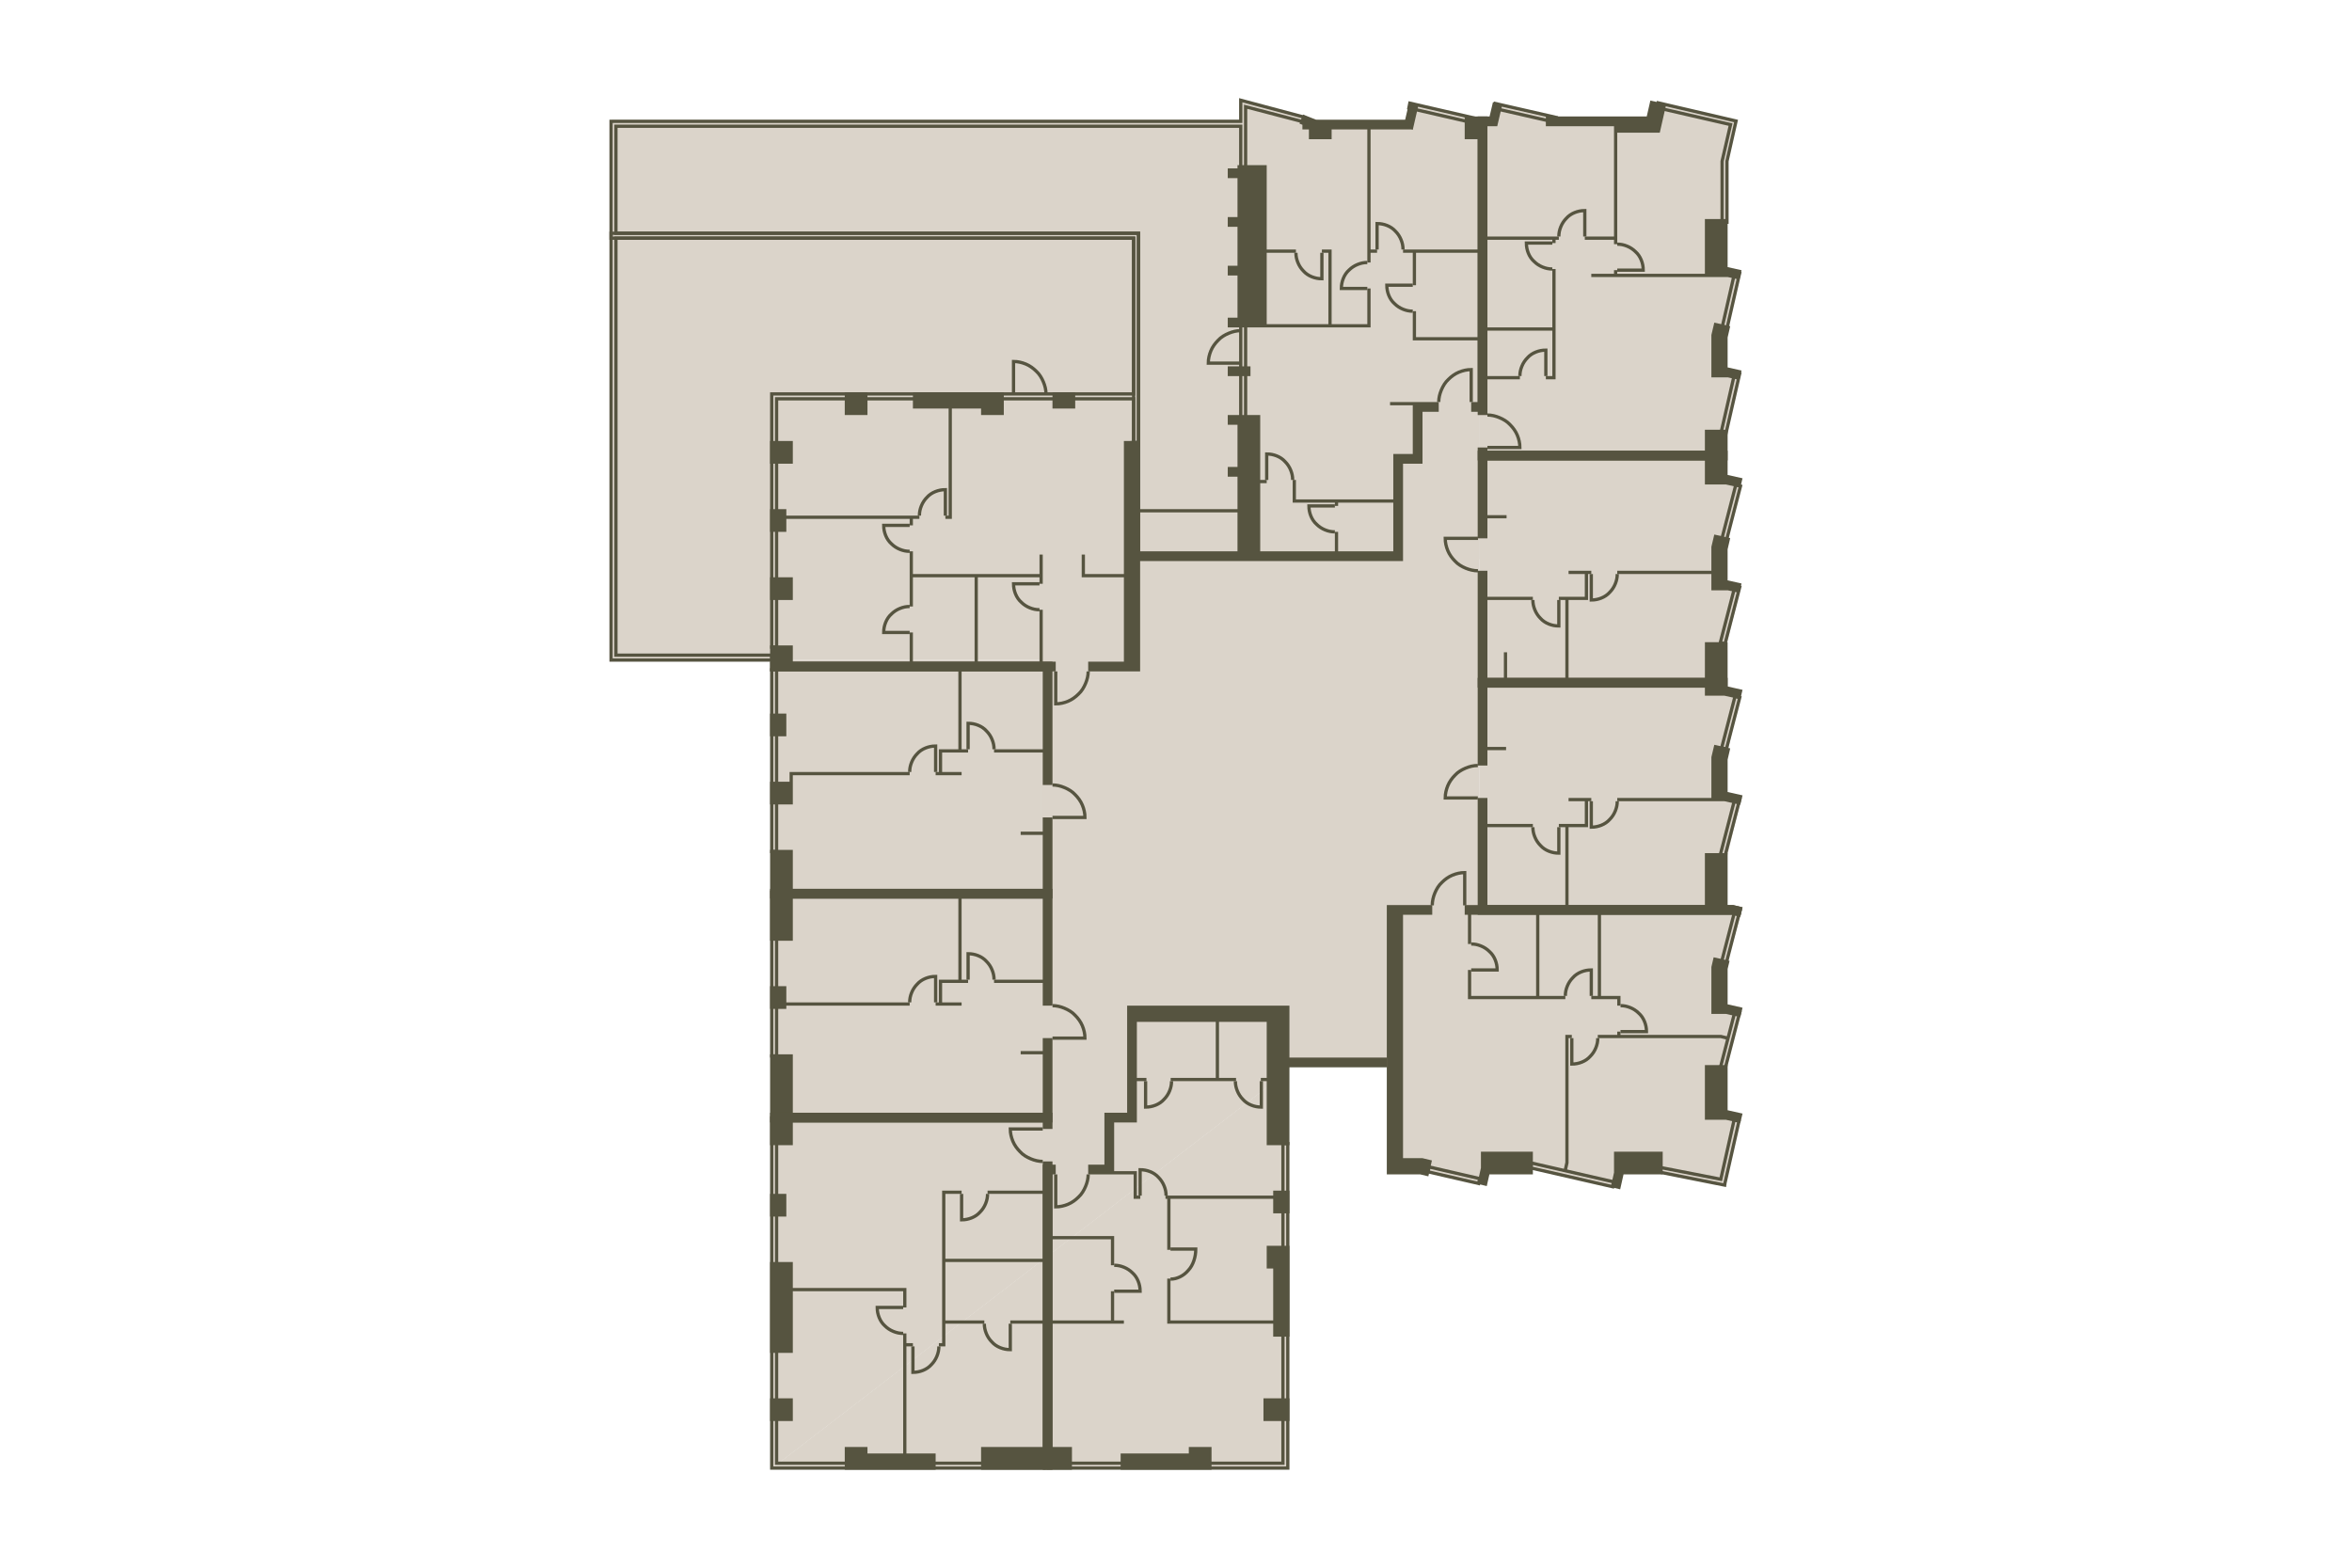 <!-- DO NOT EDIT THIS, THIS FILE IS GENERATED FROM "1_2.original.svg" using transform-svgs.js script -->



<svg version="1.1" 
	 xmlns="http://www.w3.org/2000/svg" xmlns:xlink="http://www.w3.org/1999/xlink" x="0px" y="0px" viewBox="0 0 720 480"
	 style="enable-background:new 0 0 720 480;" xml:space="preserve">


<g>
	<g>
		<path fill="#DBD4CA" d="M348.62,71.929H186.66v130.164h49.681h112.278V71.929z"/>
		<path fill="#DBD4CA" d="M318.811,202.093h-82.47v71.54h82.47V202.093z"/>
		<path fill="#DBD4CA" d="M318.811,273.633h-82.47v175.87l78.992-60.809l78.992-60.809
			L318.811,273.633z"/>
		<path fill="#DBD4CA" d="M425.128,359.084v-81.476h104.33l3.638,1.676l-4.842,16.799
			l0.21,11.334l4.471,0.994l-4.471,19.375v12.42l4.471,0.994l-4.769,21.959
			l-21.164-4.074h-9.837l-2.593,4.272l-25.328-5.465l-13.315,1.192l-0.994,3.478
			l-17.388-3.974L425.128,359.084z"/>
		<path fill="#DBD4CA" d="M452.949,277.608v-67.566h75.515l4.471,1.987l-4.471,19.872v10.93
			l4.471,1.987l-4.471,18.382v14.407h-75.515V277.608z"/>
		<path fill="#DBD4CA" d="M452.949,210.042v-69.553h75.515v4.968l4.105,3.438l-4.105,16.768
			v12.186l3.924,3.651l-3.924,16.404v12.139L452.949,210.042L452.949,210.042z"/>
		<path fill="#DBD4CA" d="M528.464,140.489h-75.515V36.159h3.478l0.994-4.471l19.375,4.471
			h27.821l0.994-4.968l25.834,5.962l-2.981,12.222v33.485l3.974,0.994
			l-3.974,18.382v10.93l3.974,0.994l-3.974,17.885V140.489z"/>
		<path fill="#DBD4CA" d="M452.949,36.159v89.028v15.302v30.802H348.62v-46.104V71.929H187.157
			V36.656h192.761v-5.465l25.337,5.962h24.84l2.981-4.968l17.885,3.974
			C450.962,36.159,452.949,36.159,452.949,36.159z"/>
		<path fill="#DBD4CA" d="M394.326,449.503h-157.985l78.992-60.809l78.992-60.809v121.619H394.326z
			"/>
		<polygon fill="#DBD4CA" points="318.811,125.187 318.811,327.388 394.65,327.388 394.65,326.153
			424.66,326.153 424.66,327.388 452.949,327.388 452.949,125.187 		"/>
		<path fill="#DBD4CA" d="M318.811,327.388l75.515,0.497l-78.992,60.809l-78.992,60.809
			L318.811,327.388z"/>
	</g>
	<rect x="394.326" y="323.811" fill="#565440" width="30.305" height="2.981"/>
</g>
<g>
	<path fill="none" stroke="#565440" d="M188.548,200.602V72.923h158.482v47.694H236.242v77.502h1.49
		V122.107h109.298v13.414h1.49V71.432H187.058v130.66h49.184v-1.49H188.548
		L188.548,200.602z"/>
	<g>
		<rect x="235.745" y="176.756" fill="#565440" width="6.955" height="6.955"/>
		<polygon fill="#565440" points="240.713,158.871 278.47,158.871 278.47,160.858 279.464,160.858
			279.464,158.871 281.451,158.871 281.451,157.877 240.713,157.877 240.713,155.89
			235.745,155.89 235.745,162.845 240.713,162.845 		"/>
		<rect x="235.745" y="135.024" fill="#565440" width="6.955" height="6.955"/>
		<rect x="258.598" y="120.12" fill="#565440" width="6.955" height="6.955"/>
		<rect x="322.19" y="120.12" fill="#565440" width="6.955" height="4.968"/>
		<polygon fill="#565440" points="344.049,135.024 344.049,175.762 332.126,175.762 332.126,169.8
			331.132,169.8 331.132,176.756 332.126,176.756 344.049,176.756 344.049,202.59
			333.119,202.59 333.119,205.57 349.017,205.57 349.017,202.59 349.017,135.024 		"/>
		<polygon fill="#565440" points="290.394,157.877 289.4,157.877 289.4,158.871 290.394,158.871
			291.387,158.871 291.387,125.088 300.33,125.088 300.33,127.075 307.285,127.075
			307.285,125.088 307.285,120.12 300.33,120.12 279.464,120.12 279.464,125.088
			290.394,125.088 		"/>
		<polygon fill="#565440" points="319.209,186.692 318.215,186.692 318.215,202.59 299.336,202.59
			299.336,176.756 318.215,176.756 318.215,178.743 319.209,178.743 319.209,176.756
			319.209,175.762 319.209,169.8 318.215,169.8 318.215,175.762 279.464,175.762
			279.464,168.807 278.47,168.807 278.47,185.698 279.464,185.698 279.464,176.756
			298.343,176.756 298.343,202.59 279.464,202.59 279.464,193.647 278.47,193.647
			278.47,202.59 242.7,202.59 242.7,197.622 235.745,197.622 235.745,202.59
			235.745,205.57 323.183,205.57 323.183,202.59 319.209,202.59 		"/>
	</g>
	<path fill="none" stroke="#565440" d="M333.119,205.57c0,1.292-0.298,2.484-0.795,3.676
		c-0.497,1.192-1.192,2.385-2.186,3.279c-0.894,0.894-1.987,1.689-3.18,2.186
		c-1.192,0.497-2.484,0.795-3.776,0.795v-9.936 M281.451,157.877
		c0-1.093,0.199-1.987,0.596-2.981c0.397-0.994,0.994-1.888,1.689-2.583
		c0.696-0.795,1.59-1.391,2.583-1.788s1.987-0.596,3.08-0.596v7.949
		 M278.47,168.807c-1.093,0-1.987-0.199-2.981-0.596s-1.888-0.994-2.583-1.689
		c-0.795-0.695-1.391-1.59-1.789-2.583c-0.397-0.994-0.596-1.987-0.596-3.08
		h7.949 M278.47,185.698c-1.093,0-1.987,0.199-2.981,0.596
		c-0.994,0.397-1.888,0.994-2.583,1.689c-0.795,0.695-1.391,1.59-1.789,2.583
		c-0.397,0.994-0.596,1.987-0.596,3.08h7.949 M318.215,186.692
		c-1.093,0-1.987-0.199-2.981-0.596s-1.888-0.994-2.583-1.689
		c-0.795-0.695-1.391-1.59-1.789-2.583c-0.397-0.994-0.596-1.987-0.596-3.08
		h7.949 M320.202,120.616c0-1.292-0.298-2.484-0.795-3.676
		c-0.497-1.192-1.192-2.385-2.186-3.279c-0.894-0.894-1.987-1.689-3.18-2.186
		c-1.192-0.497-2.484-0.795-3.776-0.795v9.936"/>
</g>
<g>
	<path fill="none" stroke="#565440" d="M236.242,205.074h1.49v55.642h-1.49V205.074z"/>
	<g>
		<rect x="235.745" y="218.487" fill="#565440" width="4.968" height="6.955"/>
		<polygon fill="#565440" points="242.7,239.353 242.7,237.366 278.47,237.366 278.47,236.373
			241.707,236.373 241.707,237.366 241.707,239.353 235.745,239.353 235.745,246.309
			242.7,246.309 		"/>
		<polygon fill="#565440" points="319.209,254.633 312.45,254.633 312.45,255.64 319.209,255.64
			319.209,272.143 242.7,272.143 242.7,260.219 235.745,260.219 235.745,275.123
			242.7,275.123 322.19,275.123 322.19,272.143 322.19,250.283 319.209,250.283 		"/>
		<polygon fill="#565440" points="235.745,202.59 235.745,205.57 293.375,205.57 293.375,229.417
			288.407,229.417 287.413,229.417 287.413,236.373 286.419,236.373 286.419,237.366
			294.368,237.366 294.368,236.373 288.407,236.373 288.407,230.411 296.355,230.411
			296.355,229.417 294.368,229.417 294.368,205.57 319.209,205.57 319.209,229.417
			304.304,229.417 304.304,230.411 319.209,230.411 319.209,240.347 322.19,240.347
			322.19,205.57 322.19,202.59 		"/>
	</g>
	<path fill="none" stroke="#565440" d="M278.47,236.373c0-1.093,0.199-1.987,0.596-2.981
		s0.994-1.888,1.689-2.583c0.696-0.795,1.59-1.391,2.583-1.788
		s1.987-0.596,3.08-0.596v7.949 M304.304,229.417c0-1.093-0.199-1.987-0.596-2.981
		c-0.397-0.994-0.994-1.888-1.689-2.583c-0.696-0.795-1.59-1.391-2.583-1.788
		s-1.987-0.596-3.08-0.596v7.949 M322.19,240.347
		c1.292,0,2.484,0.298,3.676,0.795c1.192,0.497,2.385,1.192,3.279,2.186
		c0.894,0.894,1.689,1.987,2.186,3.18c0.497,1.192,0.795,2.484,0.795,3.776
		h-9.936"/>
</g>
<g>
	<path fill="none" stroke="#565440" d="M236.242,273.136h1.49v50.178h-1.49V273.136z"/>
	<g>
		<polygon fill="#565440" points="240.713,307.913 278.47,307.913 278.47,306.919 240.713,306.919
			240.713,301.951 235.745,301.951 235.745,308.906 240.713,308.906 		"/>
		<polygon fill="#565440" points="319.209,340.702 242.7,340.702 242.7,322.817 235.745,322.817
			235.745,343.683 242.7,343.683 322.19,343.683 322.19,340.702 322.19,317.849
			319.209,317.849 		"/>
		<polygon fill="#565440" points="235.745,272.143 235.745,275.123 235.745,288.04 242.7,288.04
			242.7,275.123 293.375,275.123 293.375,299.964 288.407,299.964 287.413,299.964
			287.413,306.919 286.419,306.919 286.419,307.913 294.368,307.913 294.368,306.919
			288.407,306.919 288.407,300.957 296.355,300.957 296.355,299.964 294.368,299.964
			294.368,275.123 319.209,275.123 319.209,299.964 304.304,299.964 304.304,300.957
			319.209,300.957 319.209,307.913 322.19,307.913 322.19,275.123 322.19,272.143 		"/>
		<rect x="312.453" y="321.823" fill="#565440" width="8.151" height="0.994"/>
	</g>
	<path fill="none" stroke="#565440" d="M278.47,306.919c0-1.093,0.199-1.987,0.596-2.981
		s0.994-1.888,1.689-2.583c0.696-0.795,1.59-1.391,2.583-1.789
		s1.987-0.596,3.08-0.596v7.949 M304.304,299.964c0-1.093-0.199-1.987-0.596-2.981
		s-0.994-1.888-1.689-2.583c-0.696-0.795-1.59-1.391-2.583-1.789
		c-0.994-0.397-1.987-0.596-3.08-0.596v7.949 M322.19,307.913
		c1.292,0,2.484,0.298,3.676,0.795c1.192,0.497,2.385,1.192,3.279,2.186
		c0.894,0.894,1.689,1.987,2.186,3.18c0.497,1.192,0.795,2.484,0.795,3.776
		h-9.936"/>
</g>
<g>
	<path fill="none" stroke="#565440" d="M237.732,342.292h-1.49v107.211h83.464v-1.49h-81.973V342.292
		H237.732z"/>
	<g>
		<polygon fill="#565440" points="235.745,340.702 235.745,343.683 235.745,350.638 242.7,350.638
			242.7,343.683 319.209,343.683 319.209,345.67 322.19,345.67 322.19,343.683
			322.19,340.702 		"/>
		<rect x="235.745" y="365.542" fill="#565440" width="4.968" height="6.955"/>
		<polygon fill="#565440" points="276.483,400.319 277.477,400.319 277.477,395.351 277.477,394.357
			242.7,394.357 242.7,386.408 235.745,386.408 235.745,414.23 242.7,414.23
			242.7,395.351 276.483,395.351 		"/>
		<polygon fill="#565440" points="277.477,412.242 279.464,412.242 279.464,411.249 277.477,411.249
			277.477,408.268 276.483,408.268 276.483,445.032 265.553,445.032 265.553,443.044
			258.598,443.044 258.598,450 265.553,450 286.419,450 286.419,445.032
			277.477,445.032 		"/>
		<rect x="235.745" y="428.14" fill="#565440" width="6.955" height="6.955"/>
		<polygon fill="#565440" points="319.209,364.549 302.317,364.549 302.317,365.542 319.209,365.542
			319.209,385.415 289.4,385.415 289.4,365.542 294.368,365.542 294.368,364.549
			289.4,364.549 288.407,364.549 288.407,411.249 287.413,411.249 287.413,412.242
			289.4,412.242 289.4,411.249 289.4,405.287 301.324,405.287 301.324,404.293
			289.4,404.293 289.4,386.408 319.209,386.408 319.209,404.293 309.272,404.293
			309.272,405.287 319.209,405.287 319.209,443.044 300.33,443.044 300.33,450
			322.19,450 322.19,443.044 322.19,355.606 319.209,355.606 		"/>
	</g>
	<path fill="none" stroke="#565440" d="M276.483,408.268c-1.093,0-1.987-0.199-2.981-0.596
		c-0.994-0.397-1.888-0.994-2.583-1.689c-0.795-0.696-1.391-1.59-1.789-2.583
		s-0.596-1.987-0.596-3.08h7.949 M287.413,412.242c0,1.093-0.199,1.987-0.596,2.981
		s-0.994,1.888-1.689,2.583c-0.696,0.795-1.59,1.391-2.583,1.789
		c-0.994,0.397-1.987,0.596-3.08,0.596v-7.949 M301.324,405.287
		c0,1.093,0.199,1.987,0.596,2.981c0.397,0.994,0.994,1.888,1.689,2.583
		c0.696,0.795,1.59,1.391,2.583,1.789s1.987,0.596,3.08,0.596v-7.949
		 M302.317,365.542c0,1.093-0.199,1.987-0.596,2.981s-0.994,1.888-1.689,2.583
		c-0.695,0.795-1.59,1.391-2.583,1.789s-1.987,0.596-3.08,0.596v-7.949
		 M319.209,355.606c-1.292,0-2.484-0.298-3.676-0.795
		c-1.192-0.497-2.385-1.192-3.279-2.186c-0.894-0.894-1.689-1.987-2.186-3.18
		c-0.497-1.192-0.795-2.484-0.795-3.776h9.936"/>
</g>
<g>
	<path fill="none" stroke="#565440" d="M392.736,448.013h-71.938v1.49h73.428v-99.362h-1.49v97.871
		H392.736z"/>
	<g>
		<polygon fill="#565440" points="363.921,445.032 354.979,445.032 353.985,445.032 343.055,445.032
			343.055,450 363.921,450 370.877,450 370.877,443.044 363.921,443.044 		"/>
		<rect x="386.775" y="428.14" fill="#565440" width="7.949" height="6.955"/>
		<polygon fill="#565440" points="389.755,364.549 389.755,366.067 356.781,366.067 356.781,367.06
			357.316,367.06 357.316,382.677 358.31,382.677 358.31,367.06 389.755,367.06
			389.755,371.504 394.723,371.504 394.723,364.549 		"/>
		<polygon fill="#565440" points="341.068,359.581 347.031,359.581 347.031,367.061 349.068,367.061
			349.068,366.067 348.024,366.067 348.024,358.592 348.023,358.592 348.023,358.587
			341.068,358.587 341.068,343.683 348.023,343.683 348.023,340.702 348.023,331.026
			350.948,331.026 350.948,330.032 348.023,330.032 348.023,312.881 372.172,312.881
			372.172,330.032 358.365,330.032 358.365,331.025 378.381,331.025 378.381,330.032
			373.165,330.032 373.165,312.881 387.768,312.881 387.768,330.032 385.963,330.032
			385.963,331.025 387.768,331.025 387.768,350.638 394.723,350.638 394.723,307.913
			345.043,307.913 345.043,312.881 345.043,340.702 338.087,340.702 338.087,343.683
			338.087,356.6 333.119,356.6 333.119,359.581 338.087,359.581 		"/>
		<polygon fill="#565440" points="322.19,405.287 344.049,405.287 344.049,404.293 341.068,404.293
			341.068,395.351 340.075,395.351 340.075,404.293 322.19,404.293 322.19,379.453
			340.075,379.453 340.075,387.402 341.068,387.402 341.068,378.459 340.075,378.459
			322.19,378.459 322.19,359.581 323.183,359.581 323.183,356.6 322.19,356.6
			319.209,356.6 319.209,450 322.19,450 328.151,450 328.151,443.044
			322.19,443.044 		"/>
		<polygon fill="#565440" points="357.316,391.484 357.316,404.293 357.316,405.287 358.31,405.287
			389.755,405.287 389.755,409.262 394.723,409.262 394.723,381.44 387.768,381.44
			387.768,388.396 389.755,388.396 389.755,404.293 358.31,404.293 358.31,391.484 		"/>
	</g>
	<path fill="none" stroke="#565440" d="M341.068,387.402c1.093,0,1.987,0.199,2.981,0.596
		c0.994,0.397,1.888,0.994,2.583,1.689c0.795,0.695,1.391,1.59,1.789,2.583
		s0.596,1.987,0.596,3.08h-7.949 M358.31,391.641c1.064,0,1.935-0.23,2.902-0.69
		c0.967-0.46,1.838-1.15,2.515-1.954c0.774-0.805,1.354-1.84,1.741-2.989
		c0.387-1.15,0.58-2.299,0.58-3.564h-7.739 M378.175,331.025
		c0,1.093,0.199,1.987,0.596,2.981s0.994,1.888,1.689,2.583
		c0.695,0.795,1.59,1.391,2.583,1.789c0.994,0.397,1.987,0.596,3.08,0.596
		v-7.949 M358.639,331.025c0,1.093-0.199,1.987-0.596,2.981s-0.994,1.888-1.689,2.583
		c-0.695,0.795-1.59,1.391-2.583,1.789c-0.994,0.397-1.987,0.596-3.08,0.596
		v-7.949 M356.966,366.095c0-1.093-0.199-1.987-0.596-2.981
		c-0.398-0.994-0.994-1.888-1.689-2.583c-0.695-0.795-1.59-1.391-2.583-1.789
		c-0.994-0.397-1.987-0.596-3.08-0.596v7.949 M333.119,359.581
		c0,1.292-0.298,2.484-0.795,3.676c-0.497,1.192-1.192,2.385-2.186,3.279
		c-0.894,0.894-1.987,1.689-3.18,2.186c-1.192,0.497-2.484,0.795-3.776,0.795
		v-9.936"/>
</g>
<g>
	<g>
		<path fill="none" stroke="#565440" d="M437.449,357.295l15.5,3.577l-0.298,1.49l-15.5-3.577
			L437.449,357.295z"/>
		<path fill="none" stroke="#565440" d="M468.847,356.103l25.138,5.763l-0.298,1.49l-25.138-5.763
			L468.847,356.103z"/>
		<polygon fill="none" stroke="#565440" points="532.339,343.285 530.849,342.888 526.775,361.071 502.829,356.401
			502.531,357.792 527.967,362.86 528.067,362.164 		"/>

			<rect x="520.889" y="317.876" transform="matrix(0.251 -0.968 0.968 0.251 88.207 751.297)" fill="none" stroke="#565440" stroke-width="1" stroke-miterlimit="4" width="17.893" height="1.488"/>

			<rect x="521.892" y="286.118" transform="matrix(0.251 -0.968 0.968 0.251 119.1 727.727)" fill="none" stroke="#565440" stroke-width="1" stroke-miterlimit="4" width="16.303" height="1.488"/>
	</g>
	<g>
		<polygon fill="#565440" points="424.532,277.111 424.532,359.581 429.5,359.581 434.78,359.581
			437.25,360.177 438.343,355.308 435.462,354.613 429.5,354.613 429.5,280.092
			438.443,280.092 438.443,277.111 429.5,277.111 		"/>
		<polygon fill="#565440" points="453.347,357.594 452.254,362.462 455.135,363.158 455.938,359.581
			469.245,359.581 469.245,352.625 453.347,352.625 		"/>
		<polygon fill="#565440" points="494.085,359.03 493.091,363.456 495.973,364.151 496.999,359.581
			508.989,359.581 508.989,352.625 494.085,352.625 		"/>
		<polygon fill="#565440" points="528.862,326.121 521.906,326.121 521.906,342.849 528.311,342.849
			532.737,343.843 533.432,340.961 528.862,339.935 		"/>
		<polygon fill="#565440" points="529.458,294.201 524.589,293.108 523.917,295.989 523.893,295.989
			523.893,310.438 528.311,310.438 532.737,311.431 533.432,308.55 528.862,307.524
			528.862,296.671 		"/>
		<polygon fill="#565440" points="479.181,316.855 479.181,355.904 478.585,358.587 479.578,358.786
			480.174,356.103 480.174,317.849 481.168,317.849 481.168,316.855 480.174,316.855 		"/>
		<polygon fill="#565440" points="487.13,304.932 487.13,305.926 495.078,305.926 495.078,307.913
			496.072,307.913 496.072,305.926 496.072,304.932 490.11,304.932 490.11,280.092
			530.27,280.092 532.739,280.688 533.435,277.806 530.553,277.111 448.379,277.111
			448.379,280.092 449.372,280.092 449.372,289.034 450.366,289.034 450.366,280.092
			470.238,280.092 470.238,304.932 450.366,304.932 450.366,296.983 449.372,296.983
			449.372,305.926 450.366,305.926 479.181,305.926 479.181,304.932 471.232,304.932
			471.232,280.092 489.117,280.092 489.117,304.932 		"/>
		<polygon fill="#565440" points="529.06,318.445 529.259,317.451 526.874,316.855 496.072,316.855
			496.072,315.862 495.078,315.862 495.078,316.855 489.117,316.855 489.117,317.849
			526.675,317.849 		"/>
	</g>
	<path fill="none" stroke="#565440" d="M489.117,317.849c0,1.093-0.199,1.987-0.596,2.981
		s-0.994,1.888-1.689,2.583c-0.696,0.795-1.59,1.391-2.583,1.789
		c-0.994,0.397-1.987,0.596-3.08,0.596v-7.949 M479.181,304.932
		c0-1.093,0.199-1.987,0.596-2.981s0.994-1.888,1.689-2.583
		c0.696-0.795,1.59-1.391,2.583-1.789c0.994-0.397,1.987-0.596,3.08-0.596
		v7.949 M450.366,289.034c1.093,0,1.987,0.199,2.981,0.596s1.888,0.994,2.583,1.689
		c0.795,0.695,1.391,1.59,1.789,2.583s0.596,1.987,0.596,3.08h-7.949
		 M496.072,307.913c1.093,0,1.987,0.199,2.981,0.596s1.888,0.994,2.583,1.689
		c0.795,0.695,1.391,1.59,1.789,2.583s0.596,1.987,0.596,3.08h-7.949
		 M438.443,277.206c0-1.292,0.298-2.58,0.795-3.772
		c0.497-1.192,1.192-2.385,2.186-3.279c0.894-0.894,1.987-1.689,3.18-2.186
		c1.192-0.497,2.484-0.795,3.776-0.795v10.032"/>
</g>
<g>
	<g>
		<polygon fill="#565440" points="528.862,277.111 528.862,261.213 521.906,261.213 521.906,277.111
			480.174,277.111 480.174,253.264 486.136,253.264 486.136,252.27 486.136,245.315
			487.13,245.315 487.13,244.321 480.174,244.321 480.174,245.315 485.142,245.315
			485.142,252.27 477.194,252.27 477.194,253.264 479.181,253.264 479.181,277.111
			455.334,277.111 455.334,253.264 469.245,253.264 469.245,252.27 455.334,252.27
			455.334,244.321 452.353,244.321 452.353,277.111 452.353,280.092 530.27,280.092
			532.739,280.688 533.435,277.806 530.553,277.111 		"/>
		<polygon fill="#565440" points="528.862,210.189 528.862,207.558 452.353,207.558 452.353,210.539
			452.353,234.385 455.334,234.385 455.334,229.689 461.045,229.689 461.045,228.691
			455.334,228.691 455.334,210.539 521.906,210.539 521.906,213.004 527.868,213.004
			532.737,214.097 533.432,211.215 		"/>
		<polygon fill="#565440" points="528.862,242.5 528.862,240.691 528.862,240.691 528.862,232.58
			529.657,229.136 524.789,228.043 523.894,231.818 523.894,235.795 523.893,235.795
			523.893,244.321 495.078,244.321 495.078,245.315 527.868,245.315 532.737,246.408
			533.432,243.527 		"/>
	</g>
	<path fill="none" stroke="#565440" d="M469.245,253.264c0,1.093,0.199,1.987,0.596,2.981
		c0.397,0.994,0.994,1.888,1.689,2.583c0.695,0.795,1.59,1.391,2.583,1.789
		s1.987,0.596,3.08,0.596v-7.949 M495.078,245.315c0,1.093-0.199,1.987-0.596,2.981
		c-0.397,0.994-0.994,1.888-1.689,2.583c-0.695,0.795-1.59,1.391-2.583,1.788
		s-1.987,0.596-3.08,0.596v-7.949 M452.397,234.385
		c-1.292,0-2.528,0.298-3.721,0.795c-1.192,0.497-2.385,1.192-3.279,2.186
		c-0.894,0.894-1.689,1.987-2.186,3.18c-0.497,1.192-0.795,2.484-0.795,3.776
		h9.98"/>
	<g>

			<rect x="520.886" y="252.643" transform="matrix(0.251 -0.968 0.968 0.251 151.342 702.466)" fill="none" stroke="#565440" stroke-width="1" stroke-miterlimit="4" width="17.893" height="1.488"/>

			<rect x="521.889" y="220.704" transform="matrix(0.251 -0.968 0.968 0.251 182.41 678.761)" fill="none" stroke="#565440" stroke-width="1" stroke-miterlimit="4" width="16.303" height="1.488"/>
	</g>
</g>
<g>
	<path fill="none" stroke="#565440" d="M469.245,183.711c0,1.093,0.199,1.987,0.596,2.981
		c0.397,0.994,0.994,1.888,1.689,2.583c0.695,0.795,1.59,1.391,2.583,1.788
		s1.987,0.596,3.08,0.596v-7.949 M495.078,175.762c0,1.093-0.199,1.987-0.596,2.981
		c-0.397,0.994-0.994,1.888-1.689,2.583c-0.695,0.795-1.59,1.391-2.583,1.788
		s-1.987,0.596-3.08,0.596v-7.949 M452.438,174.768
		c-1.292,0-2.569-0.298-3.762-0.795c-1.192-0.497-2.385-1.192-3.279-2.186
		c-0.894-0.894-1.689-1.987-2.186-3.18c-0.497-1.192-0.795-2.484-0.795-3.776
		h10.022"/>
	<g>
		<polygon fill="#565440" points="528.854,199.032 528.854,196.624 521.912,196.624 521.906,207.558
			480.174,207.558 480.174,183.711 486.136,183.711 486.136,175.762 487.13,175.762
			487.13,174.768 480.174,174.768 480.174,175.762 485.142,175.762 485.142,182.717
			477.194,182.717 477.194,183.711 479.181,183.711 479.181,207.558 461.357,207.558
			461.357,199.725 460.37,199.725 460.37,207.558 455.334,207.558 455.334,183.711
			469.245,183.711 469.245,182.717 455.334,182.717 455.334,174.768 452.353,174.768
			452.353,210.539 528.862,210.539 528.858,199.032 		"/>
		<polygon fill="#565440" points="455.334,158.711 461.196,158.711 461.196,157.724 455.334,157.724
			455.334,140.986 521.906,140.986 521.906,148.33 528.302,148.33 532.729,149.324
			532.73,149.323 532.733,149.324 533.428,146.442 528.858,145.416 528.862,138.005
			528.858,138.005 528.858,138.001 521.906,138.001 521.906,138.005 452.353,138.005
			452.353,164.832 455.334,164.832 		"/>
		<polygon fill="#565440" points="528.858,168.203 529.653,164.758 524.784,163.665 523.89,167.441
			523.89,174.768 495.078,174.768 495.078,175.762 523.89,175.762 523.89,180.742
			528.858,180.742 528.858,180.734 532.435,181.537 533.13,178.656 528.858,177.697 		"/>
	</g>
	<g>

			<rect x="520.883" y="187.698" transform="matrix(0.251 -0.968 0.968 0.251 214.197 653.851)" fill="none" stroke="#565440" stroke-width="1" stroke-miterlimit="4" width="17.893" height="1.488"/>
		<polygon fill="none" stroke="#565440" points="528.54,165.353 527.099,164.979 531.369,148.456 532.81,148.83
			"/>
	</g>
</g>
<g>
	<path fill="none" stroke="#565440" d="M531.445,37.053l-23.847-5.564l-0.298,1.49l22.456,5.167
		l-2.583,11.228v18.68h1.49V49.374L531.445,37.053z M531.047,114.158l1.49,0.298
		l-4.225,18.481l-1.49-0.298L531.047,114.158z M531.047,83.356l1.49,0.298
		l-3.974,17.388l-1.49-0.298L531.047,83.356z M457.719,31.688l18.68,4.272
		l-0.298,1.49l-18.68-4.272L457.719,31.688z"/>
	<g>
		<polygon fill="#565440" points="455.334,116.145 465.27,116.145 465.27,115.151 455.334,115.151
			455.334,101.241 475.206,101.241 475.206,115.151 473.219,115.151 473.219,116.145
			476.2,116.145 476.2,115.151 476.2,82.362 475.206,82.362 475.206,100.247
			455.334,100.247 455.334,73.42 475.206,73.42 475.206,74.413 476.2,74.413
			476.2,73.42 477.194,73.42 477.194,72.426 455.334,72.426 455.334,38.643
			458.338,38.644 459.905,31.986 457.023,31.29 455.994,35.662 455.334,35.662
			452.353,35.662 452.353,127.075 455.334,127.075 		"/>
		<polygon fill="#565440" points="528.862,103.324 529.656,99.879 524.788,98.786 523.893,102.562
			523.893,115.537 528.862,115.537 528.862,115.529 532.438,116.332 533.134,113.451
			528.862,112.492 		"/>
		<polygon fill="#565440" points="521.906,138.005 455.334,138.005 455.334,137.011 452.353,137.011
			452.353,138.005 452.353,140.985 528.862,140.985 528.862,138.005 528.862,131.575
			521.906,131.575 		"/>
		<polygon fill="#565440" points="495.078,82.706 494.085,82.706 494.085,83.83 487.13,83.83
			487.13,84.824 521.906,84.824 528.862,84.816 532.438,85.619 533.134,82.737
			528.862,81.778 528.862,67.066 521.906,67.066 521.906,83.83 495.078,83.83 		"/>
		<polygon fill="#565440" points="494.085,72.426 485.142,72.426 485.142,73.42 494.085,73.42
			494.085,74.757 495.078,74.757 495.078,40.63 507.996,40.63 507.996,40.608
			508.095,40.63 510.082,31.886 505.213,30.794 504.107,35.662 495.078,35.662
			473.219,35.662 473.219,38.643 494.085,38.643 		"/>
	</g>
	<path fill="none" stroke="#565440" d="M465.27,115.151c0-1.093,0.199-1.987,0.596-2.981
		c0.397-0.994,0.994-1.888,1.689-2.583c0.696-0.795,1.59-1.391,2.583-1.788
		s1.987-0.596,3.08-0.596v7.949 M475.206,82.362c-1.093,0-1.987-0.199-2.981-0.596
		c-0.994-0.397-1.888-0.994-2.583-1.689c-0.795-0.696-1.391-1.59-1.789-2.583
		c-0.397-0.994-0.596-1.987-0.596-3.08h7.949 M477.194,72.426
		c0-1.093,0.199-1.987,0.596-2.981c0.397-0.994,0.994-1.888,1.689-2.583
		c0.695-0.795,1.59-1.391,2.583-1.788c0.994-0.397,1.987-0.596,3.08-0.596v7.949
		 M495.078,74.757c1.093,0,1.987,0.199,2.981,0.596
		c0.994,0.397,1.888,0.994,2.583,1.689c0.795,0.696,1.391,1.59,1.789,2.583
		s0.596,1.987,0.596,3.08h-7.949 M455.334,127.075c1.292,0,2.484,0.298,3.676,0.795
		c1.192,0.497,2.385,1.192,3.279,2.186c0.894,0.894,1.689,1.987,2.186,3.18
		s0.795,2.484,0.795,3.776h-9.936"/>
</g>
<g>
	<g>
		<path fill="none" stroke="#565440" d="M431.586,31.588l19.375,4.471l-0.298,1.49l-19.375-4.471
			L431.586,31.588z"/>
		<path fill="none" stroke="#565440" d="M379.819,99.254h1.49v28.815h-1.49V99.254z"/>
		<polygon fill="none" stroke="#565440" points="399.195,35.861 379.819,30.694 379.819,37.153 188.548,37.153
			187.058,37.153 187.058,38.643 187.058,71.432 187.058,71.432 187.058,72.923
			347.03,72.923 347.03,136.315 348.52,136.315 348.52,72.923 348.52,72.327
			348.52,71.432 188.548,71.432 188.548,38.643 379.819,38.643 379.819,59.906
			381.31,59.906 381.31,32.681 398.797,37.252 		"/>
	</g>
	<g>
		<polygon fill="#565440" points="452.353,35.662 448.379,35.662 448.379,42.618 452.353,42.618
			452.353,76.4 429.5,76.4 429.5,77.394 432.481,77.394 432.481,87.33
			433.474,87.33 433.474,77.394 452.353,77.394 452.353,103.228 433.474,103.228
			433.474,95.279 432.481,95.279 432.481,104.222 433.474,104.222 452.353,104.222
			452.353,123.1 450.366,123.1 450.366,126.081 452.353,126.081 455.334,126.081
			455.334,35.662 		"/>
		<polygon fill="#565440" points="385.781,100.247 387.768,100.247 419.564,100.247 419.564,99.254
			419.564,88.324 418.57,88.324 418.57,99.254 407.64,99.254 407.64,77.394
			407.64,76.4 404.659,76.4 404.659,77.394 406.647,77.394 406.647,99.254
			387.768,99.254 387.768,77.394 396.711,77.394 396.711,76.4 387.768,76.4
			387.768,50.566 378.826,50.566 378.826,51.56 375.845,51.56 375.845,54.541
			378.826,54.541 378.826,66.464 375.845,66.464 375.845,69.445 378.826,69.445
			378.826,81.369 375.845,81.369 375.845,84.349 378.826,84.349 378.826,97.266
			375.845,97.266 375.845,100.247 378.826,100.247 		"/>
		<rect x="375.845" y="112.171" fill="#565440" width="6.955" height="2.981"/>
		<polygon fill="#565440" points="398.698,39.637 400.685,39.637 400.685,42.618 407.64,42.618
			407.64,39.637 418.57,39.637 418.57,80.375 419.564,80.375 419.564,77.394
			421.551,77.394 421.551,76.4 419.564,76.4 419.564,39.637 432.069,39.637
			432.481,39.736 434.269,31.986 431.388,31.29 430.15,36.656 402.871,36.656
			398.897,35.066 397.804,37.848 398.698,38.206 		"/>
		<path fill="#565440" d="M425.526,123.1v0.994h6.955v1.987v12.917H429.5h-2.981v13.911h-29.808
			v-5.962h-0.994v5.962v0.994h12.917v0.994h0.994v-0.994h16.891v14.904h-16.891
			v-5.962h-0.994v5.962h-22.853v-20.866h1.987v-0.994h-1.987v-19.872h-6.955h-2.981
			v2.981h2.981v12.917h-2.981v2.981h2.981v9.936h-29.808v-20.866h-2.981v33.783
			v2.981h2.981h29.808h6.955h40.738h2.981v-2.981v-26.827h2.981h2.981v-15.898h4.968
			v-2.981h-7.949h-6.955V123.1z M349.017,168.807V156.883h29.808v11.923H349.017z"/>
	</g>
	<path fill="none" stroke="#565440" d="M429.5,76.4c0-1.093-0.199-1.987-0.596-2.981
		c-0.397-0.994-0.994-1.888-1.689-2.583c-0.696-0.795-1.59-1.391-2.583-1.788
		s-1.987-0.596-3.08-0.596v7.949 M418.57,80.375c-1.093,0-1.987,0.199-2.981,0.596
		s-1.888,0.994-2.583,1.689c-0.795,0.696-1.391,1.59-1.789,2.583
		s-0.596,1.987-0.596,3.08h7.949 M432.481,95.279c-1.093,0-1.987-0.199-2.981-0.596
		c-0.994-0.397-1.888-0.994-2.583-1.689c-0.795-0.696-1.391-1.59-1.789-2.583
		s-0.596-1.987-0.596-3.08h7.949 M396.711,77.394c0,1.093,0.199,1.987,0.596,2.981
		s0.994,1.888,1.689,2.583c0.695,0.795,1.59,1.391,2.583,1.788
		s1.987,0.596,3.08,0.596v-7.949 M395.717,146.947c0-1.093-0.199-1.987-0.596-2.981
		s-0.994-1.888-1.689-2.583c-0.695-0.795-1.59-1.391-2.583-1.788
		s-1.987-0.596-3.08-0.596v7.949 M408.634,162.845c-1.093,0-1.987-0.199-2.981-0.596
		c-0.994-0.397-1.888-0.994-2.583-1.689c-0.795-0.695-1.391-1.59-1.789-2.583
		c-0.397-0.994-0.596-1.987-0.596-3.08h7.949 M440.43,123.1
		c0-1.292,0.298-2.484,0.795-3.676c0.497-1.192,1.192-2.385,2.186-3.279
		c0.894-0.894,1.987-1.689,3.18-2.186c1.192-0.497,2.484-0.795,3.776-0.795
		v9.936 M379.819,101.241c-1.292,0-2.484,0.298-3.676,0.795
		c-1.192,0.497-2.385,1.192-3.279,2.186c-0.894,0.894-1.689,1.987-2.186,3.18
		c-0.497,1.192-0.795,2.484-0.795,3.776h9.936"/>
</g>
<g >
	<rect x="355" y="-0" fill="none" width="10" height="10"/>
	<rect x="156.561" y="235" fill="none" width="10" height="10"/>
	<rect x="355" y="470" fill="none" width="10" height="10"/>
	<rect x="553.435" y="235" fill="none" width="10" height="10"/>
</g>
<g >
	<path data-nr="5" class="plan__svg__hoverable" fill="none" d="M186.561,70.935v131.654h49.184v0v2.981h86.941
		v10.433h0.497c1.288,0,2.659-0.288,3.967-0.833
		c1.175-0.489,2.329-1.282,3.321-2.275c0.926-0.833,1.704-1.997,2.312-3.457
		c0.568-1.364,0.833-2.593,0.833-3.867h15.401v-2.981v-66.572v-0.993V70.935H186.561z
		 M348.023,71.929v0H187.555v-0H348.023z M331.866,209.056
		c-0.552,1.324-1.244,2.367-2.079,3.119c-0.92,0.92-1.964,1.639-3.02,2.079
		c-1.019,0.424-2.077,0.678-3.088,0.741v-9.424h8.943
		C332.622,206.709,332.382,207.817,331.866,209.056z"/>
	<path data-nr="4" class="plan__svg__hoverable" fill="none" d="M331.789,246.316
		c-0.49-1.174-1.282-2.329-2.275-3.32c-0.832-0.926-1.995-1.704-3.457-2.313
		c-1.365-0.569-2.594-0.833-3.868-0.833v-34.279v-0.994v-1.987h-86.445v1.987v0.994
		v12.917v6.955v13.911v6.955v13.911v0.994v13.91h6.955h79.489v-1.09v-1.891v-21.362
		h10.433v-0.497C332.622,248.977,332.342,247.642,331.789,246.316z M322.19,249.787
		v-8.943c1.138,0,2.246,0.241,3.485,0.757c1.324,0.552,2.368,1.245,3.119,2.079
		c0.92,0.92,1.639,1.963,2.079,3.019c0.424,1.02,0.678,2.077,0.741,3.089
		h-9.424V249.787z"/>
	<path data-nr="3" class="plan__svg__hoverable" fill="none" d="M331.789,313.883
		c-0.489-1.174-1.282-2.33-2.275-3.32c-0.832-0.926-1.996-1.704-3.457-2.313
		c-1.364-0.568-2.593-0.833-3.868-0.833v-32.293v-1.803v-1.178h-86.445v0.497v2.484
		v12.917v13.911v6.955v13.911v0.994v19.872h6.955h79.489v-0.633v-2.348v-22.356h10.433
		v-0.497C332.622,316.562,332.334,315.19,331.789,313.883z M322.19,317.352v-8.943
		c1.139,0,2.247,0.241,3.485,0.757c1.324,0.551,2.367,1.244,3.119,2.078
		c0.92,0.92,1.639,1.964,2.079,3.02c0.424,1.019,0.678,2.077,0.741,3.088
		h-9.424V317.352z"/>
	<polygon data-nr="2" class="plan__svg__hoverable" fill="none" points="235.745,340.702 235.745,341.795 235.745,343.683
		235.745,350.638 235.745,365.542 235.745,372.498 235.745,386.408 235.745,414.23
		235.745,428.14 235.745,435.096 235.745,450 320.202,450 320.202,450
		322.19,450 322.19,449.503 322.19,443.044 322.19,355.606 322.19,345.67
		322.19,343.683 322.19,341.795 322.19,340.702 	"/>
	<polygon data-nr="1" class="plan__svg__hoverable" fill="none" points="387.768,307.913 345.043,307.913 345.043,312.881
		345.043,340.702 338.087,340.702 338.087,343.683 338.087,356.6 333.119,356.6
		323.183,356.6 322.19,356.6 320.55,356.6 319.209,356.6 319.209,450
		320.302,450 320.302,450 394.723,450 394.723,435.096 394.723,428.14
		394.723,409.262 394.723,381.44 394.723,371.504 394.723,364.549 394.723,350.638
		394.723,349.645 394.723,307.913 	"/>
	<path data-nr="10" class="plan__svg__hoverable" fill="none" d="M528.862,307.524v-10.853l0.596-2.47l-0.03-0.007
		l3.992-15.362l-0.218-0.057l0.234-0.97l-2.881-0.696h-53.989h-27.685v-10.436h-0.5
		c-1.305,0-2.64,0.28-3.969,0.833c-1.174,0.49-2.329,1.283-3.321,2.276
		c-0.926,0.833-1.703,1.996-2.314,3.458c-0.539,1.294-0.815,2.595-0.828,3.869
		h-8.448h-2.555h-2.413v82.47h4.968h5.28l2.47,0.596l0.183-0.813l15.608,3.601
		l0.06-0.299l2.035,0.491l0.803-3.577h13.306v-1.315l24.833,5.694l0.051-0.253
		l1.845,0.445l1.026-4.571h11.948l19.44,3.873l0.167-1.179l4.172-18.435
		l0.011,0.002l0.696-2.882l-4.571-1.026v-12.61l4.548-17.504l-0.267-0.069
		l0.29-1.202L528.862,307.524z M441.776,270.509
		c0.92-0.92,1.964-1.639,3.019-2.078c1.02-0.425,2.075-0.678,3.084-0.741
		v9.421h-8.931c0.013-1.142,0.263-2.313,0.752-3.484
		C440.251,272.302,440.943,271.26,441.776,270.509z"/>
	<path data-nr="9" class="plan__svg__hoverable" fill="none" d="M530.553,277.111h-1.692v-15.022l4.548-17.502
		l-0.219-0.057l0.242-1.004l-4.571-1.026v-1.809h0.001v-8.111l0.795-3.445
		l-0.305-0.068l4.067-15.65l-0.488-0.127l0.501-2.076l-4.571-1.026v-2.631h-76.508
		v2.981v1.076v22.273c-1.271,0.006-2.538,0.277-3.869,0.831
		c-1.462,0.609-2.625,1.388-3.44,2.294c-1.012,1.013-1.805,2.167-2.294,3.341
		c-0.545,1.307-0.833,2.679-0.833,3.968v0.5h10.436v12.667v19.622v2.981h77.916
		l2.47,0.596l0.696-2.882L530.553,277.111z M443.674,240.738
		c0.439-1.054,1.157-2.098,2.096-3.038c0.732-0.814,1.775-1.507,3.1-2.059
		c1.206-0.502,2.346-0.748,3.484-0.754v8.934h-9.421
		C442.996,242.812,443.249,241.755,443.674,240.738z"/>
	<path data-nr="8" class="plan__svg__hoverable" fill="none" d="M532.967,148.354l0.461-1.912l-4.571-1.026
		l0.004-7.412h-0.004v-0.003h-6.951v0.003h-69.553v2.53v23.797h-10.436v0.5
		c0,1.289,0.288,2.661,0.833,3.968c0.49,1.174,1.283,2.329,2.275,3.322
		c0.834,0.926,1.998,1.705,3.459,2.313c1.299,0.541,2.6,0.817,3.869,0.829
		v24.609v10.666h76.508l-0.004-11.506h-0.003v-1.861l4.555-17.53l-0.486-0.126
		l0.207-0.859l-4.273-0.959v-9.494l0.795-3.445l-0.419-0.094l4.185-16.192
		L532.967,148.354z M445.751,171.434c-0.919-0.92-1.638-1.964-2.077-3.019
		c-0.425-1.017-0.678-2.073-0.741-3.083h9.421v8.931
		c-1.137-0.012-2.308-0.262-3.484-0.752
		C447.546,172.961,446.503,172.268,445.751,171.434z"/>
	<polygon data-nr="7" class="plan__svg__hoverable" fill="none" points="532.993,114.037 533.134,113.451 528.862,112.492
		528.862,103.324 529.656,99.879 529.357,99.812 533.14,83.264 533.013,83.239
		533.134,82.737 528.862,81.778 528.862,68.554 529.163,68.554 529.163,49.43
		532.041,36.68 507.209,30.885 507.141,31.226 505.213,30.794 504.107,35.662
		495.079,35.662 476.968,35.662 476.984,35.581 457.329,31.086 457.276,31.351
		457.023,31.29 455.994,35.662 455.334,35.662 452.353,35.662 452.353,114.037
		452.353,127.075 452.353,137.011 452.353,138.005 452.353,140.057 452.353,140.985
		528.862,140.985 528.862,138.005 528.862,132.78 533.14,114.066 	"/>
	<path data-nr="6" class="plan__svg__hoverable" fill="none" d="M455.181,35.662h-3.734l-20.249-4.673l-0.492,2.465
		l0.172,0.04l-0.73,3.162h-27.279l-3.974-1.59l-0.072,0.182l-19.503-5.201v6.608
		H186.561v36.764h159.972v61.604h-0.497v36.764H429.5v-29.808h5.962v-15.898h19.72
		V35.662H455.181z M347.542,135.024h-0.015V72.923h0.015V135.024z"/>
</g>
</svg>
